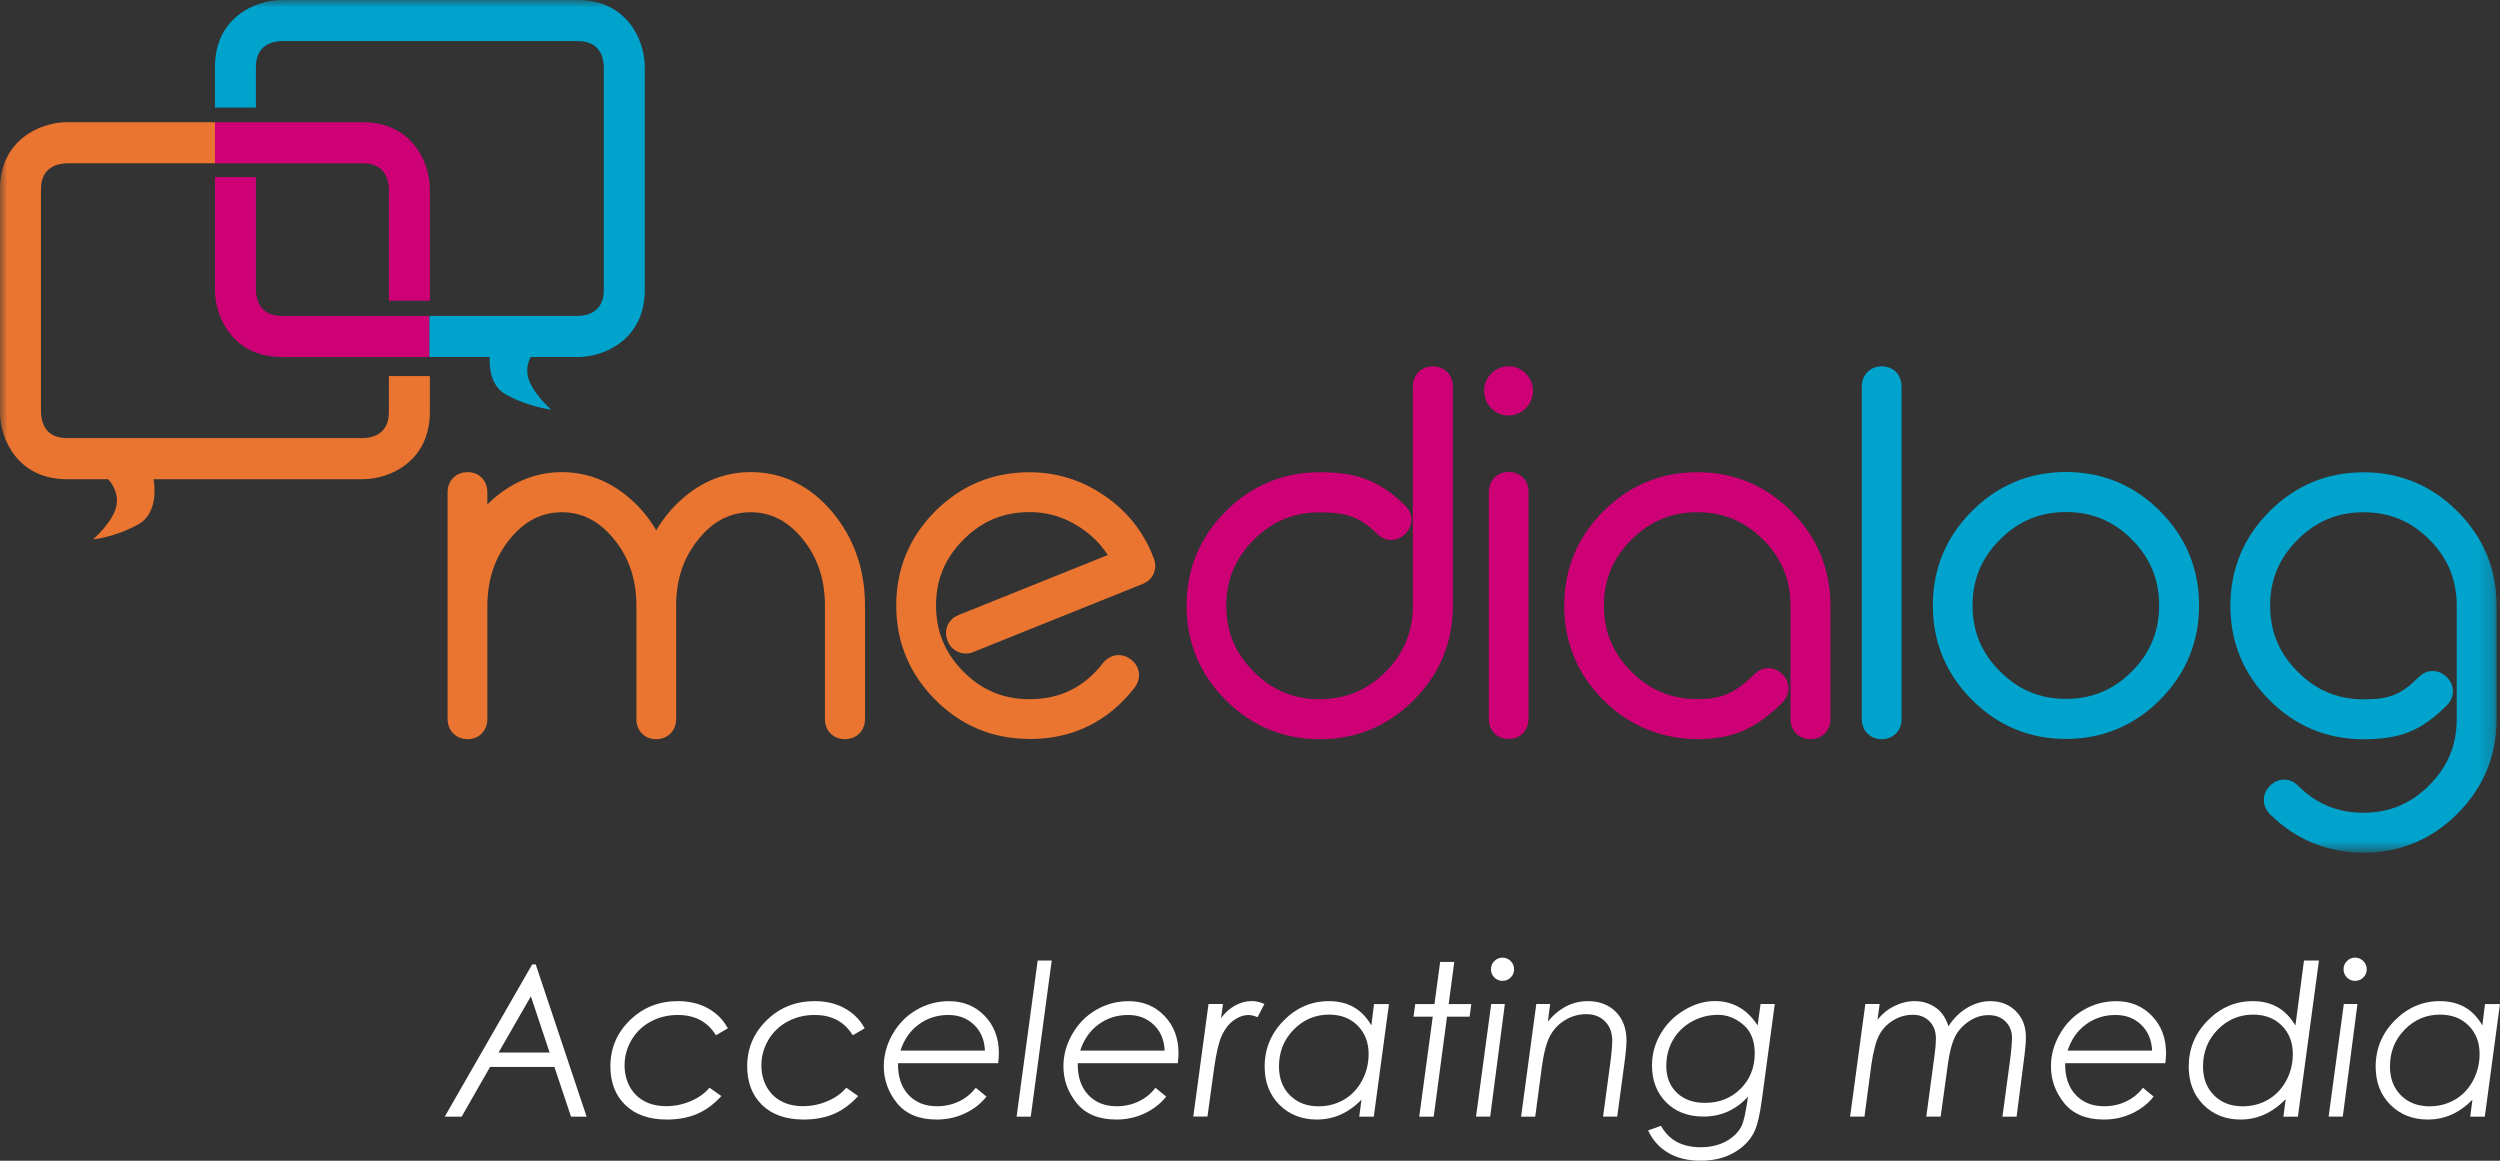 <?xml version="1.0" encoding="UTF-8"?>
<svg xmlns="http://www.w3.org/2000/svg" width="168" height="78" viewBox="0 0 168 78" fill="none">
  <rect x="0" y="0" width="168" height="78" fill="#333333" stroke="none"/>
  <g clip-path="url(#clip0_305_4020)">
    <mask id="mask0_305_4020" style="mask-type:luminance" maskUnits="userSpaceOnUse" x="0" y="0" width="168" height="58">
      <path d="M167.78 0H0V57.295H167.78V0Z" fill="white"></path>
    </mask>
    <g mask="url(#mask0_305_4020)">
      <path d="M158.831 32.716C161.025 32.716 162.901 33.497 164.459 35.059C166.016 36.62 166.795 38.501 166.795 40.701V48.326C166.795 50.526 166.016 52.406 164.459 53.968C162.901 55.53 161.025 56.31 158.831 56.31C156.637 56.31 154.781 55.547 153.234 54.016C153.068 53.839 153.068 53.669 153.234 53.503C153.4 53.326 153.569 53.326 153.745 53.503C155.15 54.898 156.843 55.597 158.831 55.597C160.819 55.597 162.535 54.881 163.951 53.452C165.366 52.033 166.074 50.322 166.074 48.319V40.694C166.074 38.691 165.366 36.98 163.951 35.561C162.535 34.142 160.829 33.432 158.831 33.432C156.833 33.432 155.127 34.142 153.711 35.561C152.286 36.98 151.571 38.691 151.571 40.694C151.571 42.697 152.286 44.408 153.711 45.827C155.127 47.256 156.833 47.973 158.831 47.973C160.829 47.973 161.814 47.596 163.229 46.2C163.395 46.024 163.565 46.024 163.741 46.2C163.907 46.367 163.9 46.537 163.724 46.713C162.176 48.244 161.005 48.685 158.831 48.685C156.657 48.685 154.761 47.905 153.204 46.343C151.646 44.782 150.867 42.901 150.867 40.701C150.867 38.501 151.646 36.62 153.204 35.059C154.761 33.497 156.637 32.716 158.831 32.716Z" fill="#00A3CC"></path>
      <path d="M158.831 57.295C156.39 57.295 154.277 56.429 152.547 54.718L152.52 54.691C151.995 54.131 151.998 53.364 152.53 52.82C152.862 52.471 153.22 52.393 153.464 52.389C153.722 52.389 154.084 52.454 154.439 52.81C155.662 54.026 157.097 54.616 158.831 54.616C160.565 54.616 162.017 54.009 163.253 52.763C164.492 51.52 165.092 50.071 165.092 48.326V40.701C165.092 38.953 164.492 37.503 163.257 36.264C162.021 35.025 160.575 34.424 158.831 34.424C157.087 34.424 155.641 35.025 154.406 36.264C153.159 37.503 152.553 38.956 152.553 40.701C152.553 42.446 153.159 43.895 154.402 45.135C155.641 46.387 157.091 46.995 158.831 46.995C160.571 46.995 161.337 46.689 162.529 45.515C162.86 45.172 163.216 45.094 163.46 45.09C163.7 45.09 164.079 45.155 164.431 45.511C164.706 45.786 164.848 46.133 164.838 46.492C164.831 46.727 164.75 47.08 164.415 47.416C162.705 49.106 161.296 49.677 158.828 49.677C156.359 49.677 154.246 48.791 152.506 47.046C150.766 45.301 149.882 43.166 149.882 40.708C149.882 38.25 150.766 36.114 152.506 34.369C154.246 32.624 156.376 31.738 158.828 31.738C161.279 31.738 163.409 32.624 165.149 34.369C166.89 36.114 167.773 38.25 167.773 40.708V48.332C167.773 50.794 166.89 52.926 165.149 54.671C163.409 56.416 161.279 57.302 158.828 57.302L158.831 57.295Z" fill="#00A3CC"></path>
      <path d="M50.444 32.716C52.286 32.716 53.868 33.497 55.185 35.059C56.492 36.62 57.142 38.501 57.142 40.701V48.326C57.142 48.567 57.02 48.689 56.78 48.689C56.539 48.689 56.417 48.567 56.417 48.326V40.701C56.417 38.698 55.835 36.987 54.674 35.568C53.499 34.149 52.09 33.439 50.444 33.439C48.799 33.439 47.377 34.149 46.215 35.568C45.04 36.987 44.455 38.698 44.455 40.701V48.326C44.455 48.567 44.333 48.689 44.092 48.689C43.852 48.689 43.747 48.567 43.747 48.326V40.701C43.747 38.698 43.161 36.987 41.986 35.568C40.811 34.149 39.403 33.439 37.757 33.439C36.111 33.439 34.7 34.149 33.528 35.568C32.367 36.987 31.777 38.698 31.767 40.701V48.326C31.767 48.567 31.652 48.689 31.422 48.689C31.181 48.689 31.06 48.567 31.06 48.326V33.079C31.06 32.838 31.181 32.716 31.422 32.716C31.662 32.716 31.767 32.838 31.767 33.079V37.123C32.336 35.802 33.149 34.743 34.202 33.938C35.289 33.124 36.474 32.716 37.757 32.716C39.206 32.716 40.517 33.229 41.692 34.251C42.843 35.252 43.645 36.549 44.096 38.145C44.556 36.549 45.362 35.252 46.517 34.251C47.678 33.229 48.992 32.716 50.451 32.716" fill="#EA7530"></path>
      <path d="M56.78 49.673C56.001 49.673 55.436 49.106 55.436 48.326V40.701C55.436 38.919 54.938 37.442 53.916 36.193C52.93 35.004 51.796 34.424 50.445 34.424C49.094 34.424 47.95 35.001 46.974 36.193C45.938 37.445 45.437 38.919 45.437 40.701V48.326C45.437 49.106 44.872 49.673 44.093 49.673C43.314 49.673 42.766 49.106 42.766 48.326V40.701C42.766 38.919 42.264 37.445 41.232 36.196C40.246 35.004 39.109 34.424 37.758 34.424C36.407 34.424 35.269 35.004 34.283 36.196C33.261 37.442 32.76 38.919 32.75 40.704V48.322C32.75 49.103 32.191 49.67 31.422 49.67C30.654 49.67 30.078 49.103 30.078 48.322V33.076C30.078 32.295 30.644 31.728 31.422 31.728C32.201 31.728 32.75 32.295 32.75 33.076V33.904C33.017 33.633 33.305 33.382 33.61 33.151C34.869 32.207 36.264 31.728 37.758 31.728C39.444 31.728 40.981 32.326 42.336 33.504C43.04 34.115 43.629 34.828 44.1 35.636C44.577 34.828 45.166 34.111 45.87 33.5C47.208 32.322 48.749 31.725 50.448 31.725C52.585 31.725 54.43 32.631 55.937 34.417C57.39 36.158 58.128 38.267 58.128 40.697V48.322C58.128 49.103 57.562 49.67 56.783 49.67L56.78 49.673Z" fill="#EA7530"></path>
      <path d="M76.612 37.846C76.622 37.89 76.622 37.897 76.612 37.863C76.7 38.083 76.632 38.236 76.415 38.324L65.048 42.894C65.004 42.918 64.96 42.928 64.916 42.928C64.75 42.928 64.642 42.85 64.588 42.697C64.5 42.476 64.564 42.324 64.784 42.235L75.823 37.798C75.24 36.488 74.346 35.432 73.141 34.631C71.932 33.826 70.612 33.426 69.176 33.426C67.178 33.426 65.472 34.135 64.056 35.554C62.631 36.973 61.916 38.684 61.916 40.687C61.916 42.69 62.631 44.405 64.056 45.837C65.472 47.256 67.178 47.966 69.176 47.966C71.536 47.966 73.439 47.032 74.888 45.162C75.04 44.975 75.213 44.951 75.399 45.097C75.585 45.24 75.606 45.41 75.464 45.61C73.862 47.657 71.766 48.679 69.176 48.679C66.982 48.679 65.106 47.898 63.548 46.336C61.991 44.775 61.212 42.894 61.212 40.694C61.212 38.494 61.991 36.613 63.548 35.052C65.106 33.5 66.982 32.726 69.176 32.726C70.811 32.726 72.308 33.195 73.669 34.128C75.04 35.062 76.016 36.294 76.598 37.825C76.588 37.802 76.591 37.815 76.615 37.859" fill="#EA7530"></path>
      <path d="M69.172 49.656C66.718 49.656 64.591 48.77 62.851 47.025C61.11 45.28 60.227 43.148 60.227 40.687C60.227 38.226 61.11 36.094 62.851 34.349C64.594 32.614 66.721 31.735 69.172 31.735C71.001 31.735 72.701 32.265 74.221 33.31C75.738 34.346 76.842 35.727 77.495 37.421L77.539 37.506L77.566 37.615C77.566 37.615 77.566 37.625 77.57 37.632C77.688 38.022 77.617 38.335 77.532 38.535C77.438 38.759 77.228 39.065 76.781 39.244L65.444 43.8C65.278 43.878 65.102 43.916 64.92 43.916C64.347 43.916 63.87 43.586 63.673 43.05C63.501 42.609 63.579 42.256 63.673 42.035C63.768 41.811 63.978 41.505 64.425 41.325L74.444 37.299C73.974 36.569 73.364 35.962 72.602 35.456C71.549 34.756 70.429 34.413 69.179 34.413C67.435 34.413 65.99 35.014 64.754 36.254C63.508 37.496 62.901 38.946 62.901 40.691C62.901 42.435 63.508 43.895 64.754 45.145C65.99 46.384 67.435 46.985 69.179 46.985C71.238 46.985 72.853 46.19 74.116 44.561C74.624 43.943 75.389 43.851 75.999 44.316C76.611 44.785 76.72 45.552 76.266 46.187L76.242 46.217C74.451 48.505 72.078 49.663 69.183 49.663L69.172 49.656Z" fill="#EA7530"></path>
      <path d="M96.288 25.604C96.528 25.604 96.65 25.726 96.65 25.967V40.704C96.65 42.904 95.872 44.785 94.314 46.346C92.757 47.908 90.881 48.689 88.686 48.689C86.492 48.689 84.617 47.908 83.059 46.346C81.501 44.785 80.723 42.904 80.723 40.704C80.723 38.504 81.501 36.624 83.059 35.062C84.617 33.5 86.492 32.719 88.686 32.719C90.881 32.719 92.191 33.134 93.739 34.675C93.915 34.841 93.921 35.004 93.755 35.171C93.579 35.347 93.41 35.354 93.244 35.188C91.829 33.792 90.661 33.449 88.686 33.449C86.713 33.449 84.982 34.159 83.567 35.578C82.141 36.997 81.427 38.708 81.427 40.711C81.427 42.714 82.141 44.425 83.567 45.844C84.982 47.263 86.689 47.972 88.686 47.972C90.684 47.972 92.391 47.263 93.806 45.844C95.222 44.425 95.929 42.714 95.929 40.711V25.974C95.929 25.733 96.051 25.611 96.291 25.611" fill="#CD0076"></path>
      <path d="M88.683 49.673C86.228 49.673 84.102 48.787 82.362 47.042C80.621 45.297 79.737 43.166 79.737 40.704C79.737 38.243 80.621 36.111 82.362 34.366C84.102 32.621 86.232 31.735 88.683 31.735C90.84 31.735 92.553 32.108 94.426 33.976C94.768 34.295 94.849 34.661 94.852 34.909C94.856 35.154 94.788 35.52 94.446 35.863C94.108 36.199 93.759 36.281 93.525 36.288C93.173 36.304 92.821 36.155 92.547 35.88C91.406 34.756 90.539 34.431 88.683 34.431C86.943 34.431 85.493 35.031 84.258 36.27C83.012 37.51 82.406 38.963 82.406 40.708C82.406 42.453 83.012 43.902 84.254 45.141C85.493 46.384 86.939 46.985 88.683 46.985C90.427 46.985 91.873 46.384 93.109 45.145C94.344 43.906 94.944 42.456 94.944 40.708V25.971C94.944 25.19 95.509 24.623 96.288 24.623C97.067 24.623 97.632 25.19 97.632 25.971V40.708C97.632 43.169 96.749 45.301 95.008 47.046C93.268 48.791 91.141 49.677 88.686 49.677L88.683 49.673ZM93.055 35.378C93.055 35.378 93.061 35.385 93.065 35.388C93.061 35.388 93.058 35.381 93.055 35.378ZM93.928 34.478C93.928 34.478 93.928 34.478 93.931 34.481C93.931 34.481 93.931 34.481 93.928 34.478Z" fill="#CD0076"></path>
      <path d="M101.373 25.604C101.187 25.604 101.031 25.668 100.903 25.801C100.777 25.933 100.713 26.086 100.713 26.262C100.713 26.449 100.777 26.609 100.903 26.741C101.028 26.874 101.184 26.938 101.373 26.938C101.549 26.938 101.702 26.874 101.834 26.741C101.966 26.609 102.03 26.449 102.03 26.262C102.03 26.086 101.962 25.933 101.834 25.801C101.702 25.668 101.549 25.604 101.373 25.604ZM101.39 32.699C101.62 32.699 101.735 32.821 101.735 33.062V48.309C101.735 48.55 101.62 48.672 101.39 48.672C101.16 48.672 101.028 48.55 101.028 48.309V33.062C101.028 32.821 101.15 32.699 101.39 32.699Z" fill="#CD0076"></path>
      <path d="M101.39 49.657C100.611 49.657 100.046 49.09 100.046 48.309V33.062C100.046 32.282 100.611 31.715 101.39 31.715C102.169 31.715 102.717 32.282 102.717 33.062V48.309C102.717 49.09 102.159 49.657 101.39 49.657ZM101.373 27.923C100.916 27.923 100.506 27.75 100.195 27.42C99.894 27.105 99.734 26.704 99.734 26.263C99.734 25.821 99.894 25.438 100.198 25.119C100.51 24.793 100.916 24.616 101.377 24.616C101.837 24.616 102.216 24.786 102.531 25.105C102.846 25.421 103.015 25.821 103.015 26.263C103.015 26.704 102.846 27.118 102.531 27.437C102.216 27.753 101.817 27.923 101.377 27.923H101.373ZM101.373 25.954C101.275 25.954 101.184 26.001 101.14 26.045C101.089 26.096 101.052 26.188 101.052 26.263C101.052 26.358 101.096 26.453 101.143 26.497C101.184 26.538 101.278 26.585 101.377 26.585C101.458 26.585 101.559 26.541 101.617 26.48C101.654 26.439 101.698 26.354 101.698 26.263C101.698 26.195 101.664 26.11 101.614 26.059C101.556 25.998 101.458 25.954 101.373 25.954Z" fill="#CD0076"></path>
      <path d="M114.061 32.716C116.255 32.716 118.131 33.497 119.689 35.059C121.246 36.62 122.025 38.501 122.025 40.701V48.326C122.025 48.567 121.903 48.689 121.663 48.689C121.422 48.689 121.3 48.567 121.3 48.326V40.701C121.3 38.698 120.593 36.987 119.177 35.568C117.762 34.149 116.055 33.439 114.058 33.439C112.06 33.439 110.353 34.149 108.938 35.568C107.512 36.987 106.798 38.698 106.798 40.701C106.798 42.704 107.512 44.415 108.938 45.834C110.353 47.253 112.06 47.962 114.058 47.962C116.055 47.962 117.163 47.402 118.578 46.014C118.744 45.837 118.913 45.837 119.089 46.014C119.255 46.18 119.248 46.35 119.072 46.526C117.525 48.057 116.228 48.689 114.058 48.689C111.887 48.689 109.988 47.908 108.43 46.346C106.873 44.785 106.094 42.904 106.094 40.704C106.094 38.504 106.873 36.624 108.43 35.062C109.988 33.5 111.864 32.72 114.058 32.72" fill="#CD0076"></path>
      <path d="M121.666 49.673C120.887 49.673 120.322 49.106 120.322 48.326V40.701C120.322 38.956 119.722 37.503 118.487 36.264C117.251 35.025 115.805 34.424 114.061 34.424C112.317 34.424 110.871 35.025 109.636 36.264C108.39 37.503 107.783 38.956 107.783 40.701C107.783 42.446 108.389 43.895 109.632 45.135C110.871 46.377 112.317 46.978 114.061 46.978C115.69 46.978 116.587 46.591 117.884 45.321C118.216 44.978 118.571 44.9 118.815 44.897C119.069 44.897 119.435 44.961 119.787 45.318C120.332 45.864 120.325 46.666 119.77 47.219C117.962 49.008 116.414 49.67 114.061 49.67C111.708 49.67 109.48 48.784 107.739 47.039C105.999 45.294 105.115 43.162 105.115 40.701C105.115 38.24 105.999 36.108 107.739 34.363C109.48 32.618 111.61 31.732 114.061 31.732C116.513 31.732 118.642 32.618 120.383 34.363C122.123 36.108 123.007 38.243 123.007 40.701V48.326C123.007 49.106 122.441 49.673 121.663 49.673H121.666Z" fill="#CD0076"></path>
      <path d="M126.457 25.604C126.687 25.604 126.802 25.726 126.802 25.967V48.326C126.802 48.567 126.687 48.689 126.457 48.689C126.227 48.689 126.095 48.567 126.095 48.326V25.967C126.095 25.726 126.217 25.604 126.457 25.604Z" fill="#00A3CC"></path>
      <path d="M126.458 49.673C125.679 49.673 125.113 49.106 125.113 48.326V25.967C125.113 25.186 125.679 24.619 126.458 24.619C127.236 24.619 127.785 25.186 127.785 25.967V48.326C127.785 49.106 127.226 49.673 126.458 49.673Z" fill="#00A3CC"></path>
      <path d="M138.833 47.946C140.831 47.946 142.537 47.236 143.953 45.817C145.368 44.398 146.076 42.687 146.076 40.684C146.076 38.681 145.368 36.97 143.953 35.551C142.537 34.132 140.831 33.422 138.833 33.422C136.835 33.422 135.129 34.132 133.713 35.551C132.288 36.97 131.573 38.681 131.573 40.684C131.573 42.687 132.288 44.398 133.713 45.817C135.129 47.236 136.835 47.946 138.833 47.946ZM138.833 32.699C141.027 32.699 142.903 33.48 144.461 35.042C146.018 36.603 146.797 38.484 146.797 40.684C146.797 42.884 146.018 44.764 144.461 46.326C142.903 47.888 141.027 48.669 138.833 48.669C136.639 48.669 134.763 47.888 133.205 46.326C131.648 44.764 130.869 42.884 130.869 40.684C130.869 38.484 131.648 36.603 133.205 35.042C134.763 33.48 136.639 32.699 138.833 32.699Z" fill="#00A3CC"></path>
      <path d="M138.833 49.656C136.378 49.656 134.251 48.77 132.511 47.025C130.77 45.28 129.887 43.145 129.887 40.687C129.887 38.229 130.77 36.094 132.511 34.349C134.251 32.604 136.381 31.718 138.833 31.718C141.284 31.718 143.414 32.604 145.154 34.349C146.895 36.094 147.778 38.229 147.778 40.687C147.778 43.145 146.895 45.28 145.154 47.025C143.414 48.77 141.284 49.656 138.833 49.656ZM138.833 34.41C137.089 34.41 135.643 35.011 134.407 36.25C133.161 37.489 132.555 38.942 132.555 40.687C132.555 42.432 133.161 43.882 134.404 45.121C135.643 46.363 137.089 46.964 138.833 46.964C140.576 46.964 142.022 46.363 143.258 45.124C144.494 43.885 145.093 42.435 145.093 40.687C145.093 38.939 144.494 37.489 143.258 36.25C142.022 35.011 140.576 34.41 138.833 34.41Z" fill="#00A3CC"></path>
      <path d="M28.889 20.21H26.136V12.724C26.123 12.079 25.875 10.976 24.392 10.976H14.444V8.216H24.392C27.69 8.216 28.889 10.911 28.889 12.724V20.21Z" fill="#CD0076"></path>
      <path d="M28.859 23.991H18.941C15.643 23.991 14.444 21.296 14.444 19.483V11.902H17.197V19.483C17.211 20.128 17.458 21.231 18.941 21.231H28.859V23.991Z" fill="#CD0076"></path>
      <path d="M32.996 23.343C32.996 23.343 32.455 25.658 34.015 26.52C35.576 27.379 37.039 27.522 37.039 27.522C37.039 27.522 35.603 26.279 35.448 25.159C35.292 24.039 36.213 23.282 36.213 23.282L33 23.343H32.996Z" fill="#00A3CC"></path>
      <path d="M10.294 32.071C10.294 32.071 10.836 34.386 9.275 35.249C7.714 36.108 6.251 36.25 6.251 36.25C6.251 36.25 7.687 35.008 7.842 33.887C7.998 32.767 7.077 32.01 7.077 32.01L10.29 32.071H10.294Z" fill="#EA7530"></path>
      <path d="M24.393 32.203H4.497C1.199 32.203 0 29.508 0 27.695V12.72C0 9.414 2.688 8.212 4.497 8.212H14.445V10.972H4.497C3.853 10.986 2.753 11.234 2.753 12.72V27.692C2.766 28.337 3.014 29.44 4.497 29.44H24.389C25.033 29.427 26.133 29.179 26.133 27.692V25.271H28.886V27.692C28.886 30.998 26.198 32.2 24.389 32.2L24.393 32.203Z" fill="#EA7530"></path>
      <path d="M38.834 23.991H28.859V21.231H38.834C39.477 21.218 40.578 20.97 40.578 19.483V4.508C40.564 3.863 40.317 2.76 38.834 2.76H18.941C18.298 2.774 17.197 3.021 17.197 4.508V7.231H14.444V4.508C14.444 1.202 17.133 0 18.941 0H38.834C42.132 0 43.33 2.696 43.33 4.508V19.483C43.33 22.79 40.642 23.991 38.834 23.991Z" fill="#00A3CC"></path>
    </g>
    <path d="M36 64.808L39.42 75.04H38.373L37.256 71.696H32.932L31.023 75.04H29.885L35.763 64.808H36ZM35.675 66.953L33.504 70.728H36.934L35.675 66.953Z" fill="white"></path>
    <path d="M48.91 69.106L48.111 69.57C47.553 68.661 46.699 68.206 45.548 68.206C44.881 68.206 44.275 68.355 43.726 68.65C43.178 68.946 42.748 69.36 42.436 69.89C42.128 70.419 41.972 70.983 41.972 71.587C41.972 72.12 42.088 72.599 42.318 73.02C42.548 73.441 42.873 73.767 43.293 73.994C43.709 74.222 44.204 74.334 44.773 74.334C45.342 74.334 45.91 74.218 46.439 73.987C46.967 73.756 47.38 73.458 47.675 73.091L48.474 73.655C47.976 74.201 47.431 74.602 46.848 74.853C46.263 75.104 45.585 75.233 44.813 75.233C43.621 75.233 42.69 74.907 42.02 74.255C41.349 73.604 41.018 72.734 41.018 71.652C41.018 70.446 41.454 69.414 42.331 68.559C43.208 67.703 44.282 67.276 45.555 67.276C46.317 67.276 46.99 67.435 47.573 67.758C48.155 68.08 48.602 68.528 48.91 69.102V69.106Z" fill="white"></path>
    <path d="M58.104 69.106L57.305 69.57C56.746 68.661 55.893 68.206 54.741 68.206C54.074 68.206 53.468 68.355 52.92 68.65C52.371 68.946 51.941 69.36 51.63 69.89C51.322 70.419 51.166 70.983 51.166 71.587C51.166 72.12 51.281 72.599 51.511 73.02C51.741 73.441 52.066 73.767 52.486 73.994C52.903 74.222 53.397 74.334 53.966 74.334C54.535 74.334 55.104 74.218 55.632 73.987C56.16 73.756 56.573 73.458 56.868 73.091L57.667 73.655C57.169 74.201 56.624 74.602 56.042 74.853C55.456 75.104 54.779 75.233 54.007 75.233C52.815 75.233 51.884 74.907 51.213 74.255C50.543 73.604 50.211 72.734 50.211 71.652C50.211 70.446 50.648 69.414 51.525 68.559C52.402 67.703 53.475 67.276 54.748 67.276C55.51 67.276 56.184 67.435 56.766 67.758C57.349 68.08 57.796 68.528 58.104 69.102V69.106Z" fill="white"></path>
    <path d="M67.073 71.448H60.346C60.332 72.348 60.566 73.054 61.046 73.57C61.527 74.086 62.167 74.34 62.97 74.34C63.501 74.34 63.996 74.232 64.446 74.014C64.9 73.797 65.272 73.492 65.57 73.098L66.291 73.689C65.926 74.157 65.448 74.53 64.859 74.812C64.27 75.094 63.633 75.233 62.949 75.233C61.764 75.233 60.877 74.867 60.281 74.13C59.685 73.393 59.391 72.568 59.391 71.652C59.391 70.901 59.59 70.178 59.99 69.482C60.389 68.786 60.925 68.247 61.595 67.86C62.265 67.473 62.99 67.279 63.772 67.279C64.737 67.279 65.54 67.608 66.173 68.264C66.806 68.919 67.124 69.754 67.124 70.772C67.124 70.959 67.107 71.186 67.077 71.455L67.073 71.448ZM66.186 70.599C66.159 69.886 65.915 69.309 65.458 68.868C65.001 68.427 64.426 68.206 63.731 68.206C62.976 68.206 62.313 68.42 61.737 68.844C61.161 69.268 60.752 69.856 60.511 70.599H66.186Z" fill="white"></path>
    <path d="M69.731 64.55H70.675L69.267 75.04H68.315L69.731 64.55Z" fill="white"></path>
    <path d="M79.151 71.448H72.424C72.41 72.348 72.644 73.054 73.124 73.57C73.605 74.086 74.245 74.34 75.044 74.34C75.576 74.34 76.07 74.232 76.521 74.014C76.974 73.797 77.35 73.492 77.645 73.098L78.366 73.689C78 74.157 77.523 74.53 76.934 74.812C76.344 75.094 75.708 75.233 75.021 75.233C73.835 75.233 72.948 74.867 72.352 74.13C71.757 73.393 71.462 72.568 71.462 71.652C71.462 70.901 71.662 70.178 72.061 69.482C72.461 68.786 72.996 68.247 73.666 67.86C74.337 67.473 75.061 67.279 75.843 67.279C76.808 67.279 77.611 67.608 78.244 68.264C78.877 68.919 79.195 69.754 79.195 70.772C79.195 70.959 79.179 71.186 79.148 71.455L79.151 71.448ZM78.264 70.599C78.237 69.886 77.993 69.309 77.536 68.868C77.079 68.427 76.504 68.206 75.809 68.206C75.055 68.206 74.391 68.42 73.815 68.844C73.24 69.268 72.83 69.856 72.59 70.599H78.264Z" fill="white"></path>
    <path d="M81.213 67.469H82.185L82.053 68.42C82.314 68.06 82.625 67.778 82.991 67.574C83.356 67.374 83.732 67.272 84.115 67.272C84.389 67.272 84.674 67.337 84.968 67.466L84.511 68.355C84.271 68.257 84.071 68.209 83.908 68.209C83.57 68.209 83.238 68.328 82.906 68.566C82.578 68.803 82.307 69.146 82.103 69.598C81.897 70.049 81.724 70.793 81.582 71.828L81.142 75.033H80.19L81.213 67.466V67.469Z" fill="white"></path>
    <path d="M92.319 75.04H91.341L91.49 73.902C90.616 74.792 89.621 75.233 88.497 75.233C87.474 75.233 86.634 74.9 85.974 74.239C85.314 73.576 84.985 72.721 84.985 71.679C84.985 70.474 85.415 69.438 86.272 68.573C87.129 67.707 88.141 67.276 89.302 67.276C89.932 67.276 90.484 67.408 90.958 67.673C91.432 67.938 91.832 68.348 92.157 68.909L92.333 67.472H93.339L92.319 75.04ZM88.605 74.344C89.228 74.344 89.793 74.198 90.305 73.902C90.816 73.607 91.222 73.183 91.52 72.633C91.818 72.079 91.971 71.478 91.971 70.83C91.971 70.049 91.724 69.411 91.233 68.919C90.742 68.427 90.098 68.182 89.313 68.182C88.385 68.182 87.593 68.518 86.936 69.19C86.275 69.862 85.947 70.688 85.947 71.665C85.947 72.466 86.194 73.115 86.685 73.607C87.18 74.099 87.819 74.344 88.605 74.344Z" fill="white"></path>
    <path d="M96.775 64.641H97.727L97.351 67.472H98.871L98.759 68.321H97.239L96.345 75.04H95.373L96.281 68.321H94.987L95.106 67.472H96.396L96.778 64.641H96.775Z" fill="white"></path>
    <path d="M100.209 67.469H101.126L100.141 75.036H99.189L100.209 67.469ZM100.97 64.353C101.184 64.353 101.367 64.431 101.519 64.584C101.671 64.736 101.749 64.92 101.749 65.133C101.749 65.347 101.675 65.537 101.519 65.687C101.367 65.836 101.184 65.914 100.97 65.914C100.757 65.914 100.568 65.84 100.419 65.687C100.27 65.537 100.192 65.351 100.192 65.133C100.192 64.916 100.266 64.736 100.419 64.584C100.568 64.431 100.754 64.353 100.97 64.353Z" fill="white"></path>
    <path d="M103.239 67.469H104.171L104.015 68.647C104.783 67.734 105.674 67.276 106.693 67.276C107.475 67.276 108.105 67.517 108.582 67.995C109.06 68.474 109.3 69.119 109.3 69.93C109.3 70.256 109.25 70.799 109.145 71.567L108.677 75.036H107.726L108.193 71.567C108.295 70.823 108.342 70.277 108.342 69.924C108.342 69.394 108.183 68.966 107.861 68.64C107.54 68.314 107.12 68.151 106.602 68.151C106.084 68.151 105.616 68.284 105.176 68.549C104.736 68.814 104.397 69.17 104.157 69.625C103.917 70.076 103.73 70.793 103.602 71.77L103.168 75.04H102.217L103.239 67.472V67.469Z" fill="white"></path>
    <path d="M118.317 67.469H119.265L118.402 73.875C118.263 74.911 118.094 75.634 117.894 76.044C117.62 76.615 117.169 77.083 116.536 77.45C115.903 77.817 115.155 78 114.288 78C113.421 78 112.713 77.827 112.114 77.477C111.515 77.131 111.061 76.625 110.753 75.966L111.62 75.654C112.148 76.615 113.035 77.094 114.288 77.094C114.948 77.094 115.52 76.958 116.005 76.689C116.489 76.421 116.834 76.075 117.041 75.654C117.166 75.4 117.291 74.846 117.423 73.991L117.464 73.695C116.648 74.588 115.652 75.033 114.478 75.033C113.438 75.033 112.602 74.714 111.965 74.076C111.332 73.437 111.014 72.609 111.014 71.591C111.014 70.84 111.207 70.134 111.593 69.472C111.979 68.81 112.51 68.281 113.184 67.876C113.861 67.472 114.549 67.272 115.243 67.272C115.825 67.272 116.357 67.405 116.834 67.666C117.315 67.927 117.742 68.342 118.114 68.909L118.31 67.469H118.317ZM115.443 68.199C114.809 68.199 114.224 68.352 113.682 68.654C113.14 68.956 112.72 69.37 112.422 69.89C112.124 70.409 111.975 70.99 111.975 71.635C111.975 72.378 112.212 72.976 112.68 73.43C113.15 73.885 113.783 74.113 114.576 74.113C115.534 74.113 116.333 73.797 116.966 73.166C117.599 72.534 117.918 71.74 117.918 70.779C117.918 69.934 117.66 69.292 117.142 68.854C116.624 68.416 116.059 68.196 115.439 68.196L115.443 68.199Z" fill="white"></path>
    <path d="M125.363 67.469H126.311L126.169 68.542C126.46 68.148 126.836 67.839 127.29 67.612C127.744 67.388 128.201 67.276 128.661 67.276C129.233 67.276 129.738 67.445 130.178 67.785C130.517 68.05 130.771 68.444 130.937 68.966C131.279 68.43 131.705 68.012 132.206 67.717C132.711 67.422 133.222 67.276 133.74 67.276C134.441 67.276 135.017 67.5 135.467 67.951C135.917 68.403 136.141 68.983 136.141 69.696C136.141 70.022 136.11 70.416 136.049 70.888L135.515 75.04H134.563L135.054 71.411C135.156 70.65 135.206 70.093 135.206 69.74C135.206 69.299 135.061 68.936 134.773 68.647C134.485 68.359 134.103 68.216 133.632 68.216C133.131 68.216 132.667 68.372 132.237 68.684C131.807 68.997 131.502 69.367 131.319 69.791C131.14 70.219 131.004 70.755 130.913 71.407L130.412 75.036H129.447L130.005 70.884C130.063 70.443 130.094 70.08 130.094 69.798C130.094 69.312 129.948 68.922 129.66 68.63C129.372 68.338 128.993 68.192 128.526 68.192C128.133 68.192 127.757 68.284 127.398 68.467C127.039 68.65 126.745 68.892 126.518 69.187C126.291 69.482 126.118 69.852 126.007 70.29C125.895 70.728 125.814 71.125 125.766 71.475L125.292 75.036H124.327L125.35 67.469H125.363Z" fill="white"></path>
    <path d="M145.507 71.448H138.779C138.766 72.348 138.999 73.054 139.48 73.57C139.961 74.086 140.601 74.34 141.403 74.34C141.935 74.34 142.429 74.232 142.88 74.014C143.333 73.797 143.709 73.492 144.004 73.098L144.725 73.689C144.359 74.157 143.882 74.53 143.293 74.812C142.703 75.094 142.067 75.233 141.383 75.233C140.198 75.233 139.311 74.867 138.715 74.13C138.119 73.393 137.824 72.568 137.824 71.652C137.824 70.901 138.024 70.178 138.424 69.482C138.823 68.786 139.358 68.247 140.029 67.86C140.699 67.473 141.424 67.279 142.206 67.279C143.171 67.279 143.973 67.608 144.606 68.264C145.24 68.919 145.558 69.754 145.558 70.772C145.558 70.959 145.541 71.186 145.51 71.455L145.507 71.448ZM144.62 70.599C144.593 69.886 144.349 69.309 143.892 68.868C143.435 68.427 142.859 68.206 142.165 68.206C141.41 68.206 140.746 68.42 140.171 68.844C139.595 69.268 139.185 69.856 138.945 70.599H144.62Z" fill="white"></path>
    <path d="M154.422 75.04H153.443L153.599 73.865C152.705 74.778 151.696 75.233 150.579 75.233C149.56 75.233 148.723 74.9 148.066 74.239C147.409 73.576 147.081 72.721 147.081 71.679C147.081 70.474 147.508 69.438 148.364 68.573C149.221 67.707 150.227 67.276 151.385 67.276C152.011 67.276 152.563 67.408 153.034 67.673C153.508 67.938 153.914 68.352 154.253 68.912L154.828 64.55H155.834L154.419 75.04H154.422ZM150.704 74.344C151.327 74.344 151.896 74.198 152.407 73.902C152.919 73.607 153.325 73.186 153.626 72.633C153.928 72.083 154.077 71.482 154.077 70.833C154.077 70.049 153.829 69.411 153.335 68.919C152.841 68.427 152.201 68.182 151.412 68.182C150.484 68.182 149.692 68.518 149.031 69.19C148.371 69.862 148.043 70.687 148.043 71.665C148.043 72.466 148.29 73.115 148.784 73.607C149.279 74.099 149.919 74.344 150.707 74.344H150.704Z" fill="white"></path>
    <path d="M157.504 67.469H158.421L157.436 75.036H156.484L157.504 67.469ZM158.265 64.353C158.479 64.353 158.662 64.431 158.814 64.584C158.966 64.736 159.044 64.92 159.044 65.133C159.044 65.347 158.97 65.537 158.814 65.687C158.662 65.836 158.479 65.914 158.265 65.914C158.052 65.914 157.862 65.84 157.713 65.687C157.565 65.537 157.487 65.351 157.487 65.133C157.487 64.916 157.561 64.736 157.713 64.584C157.862 64.431 158.049 64.353 158.265 64.353Z" fill="white"></path>
    <path d="M166.978 75.04H165.999L166.148 73.902C165.274 74.792 164.279 75.233 163.155 75.233C162.132 75.233 161.293 74.9 160.632 74.239C159.972 73.576 159.644 72.721 159.644 71.679C159.644 70.474 160.074 69.438 160.93 68.573C161.787 67.707 162.799 67.276 163.961 67.276C164.591 67.276 165.142 67.408 165.616 67.673C166.091 67.938 166.49 68.348 166.815 68.909L166.991 67.472H167.997L166.978 75.04ZM163.263 74.344C163.886 74.344 164.452 74.198 164.963 73.902C165.474 73.607 165.881 73.183 166.179 72.633C166.477 72.079 166.629 71.478 166.629 70.83C166.629 70.049 166.382 69.411 165.891 68.919C165.4 68.427 164.756 68.182 163.971 68.182C163.043 68.182 162.251 68.518 161.594 69.19C160.934 69.862 160.605 70.688 160.605 71.665C160.605 72.466 160.852 73.115 161.343 73.607C161.838 74.099 162.478 74.344 163.263 74.344Z" fill="white"></path>
  </g>
  <defs>
    <clipPath id="clip0_305_4020">
      <rect width="168" height="78" fill="white"></rect>
    </clipPath>
  </defs>
</svg>
